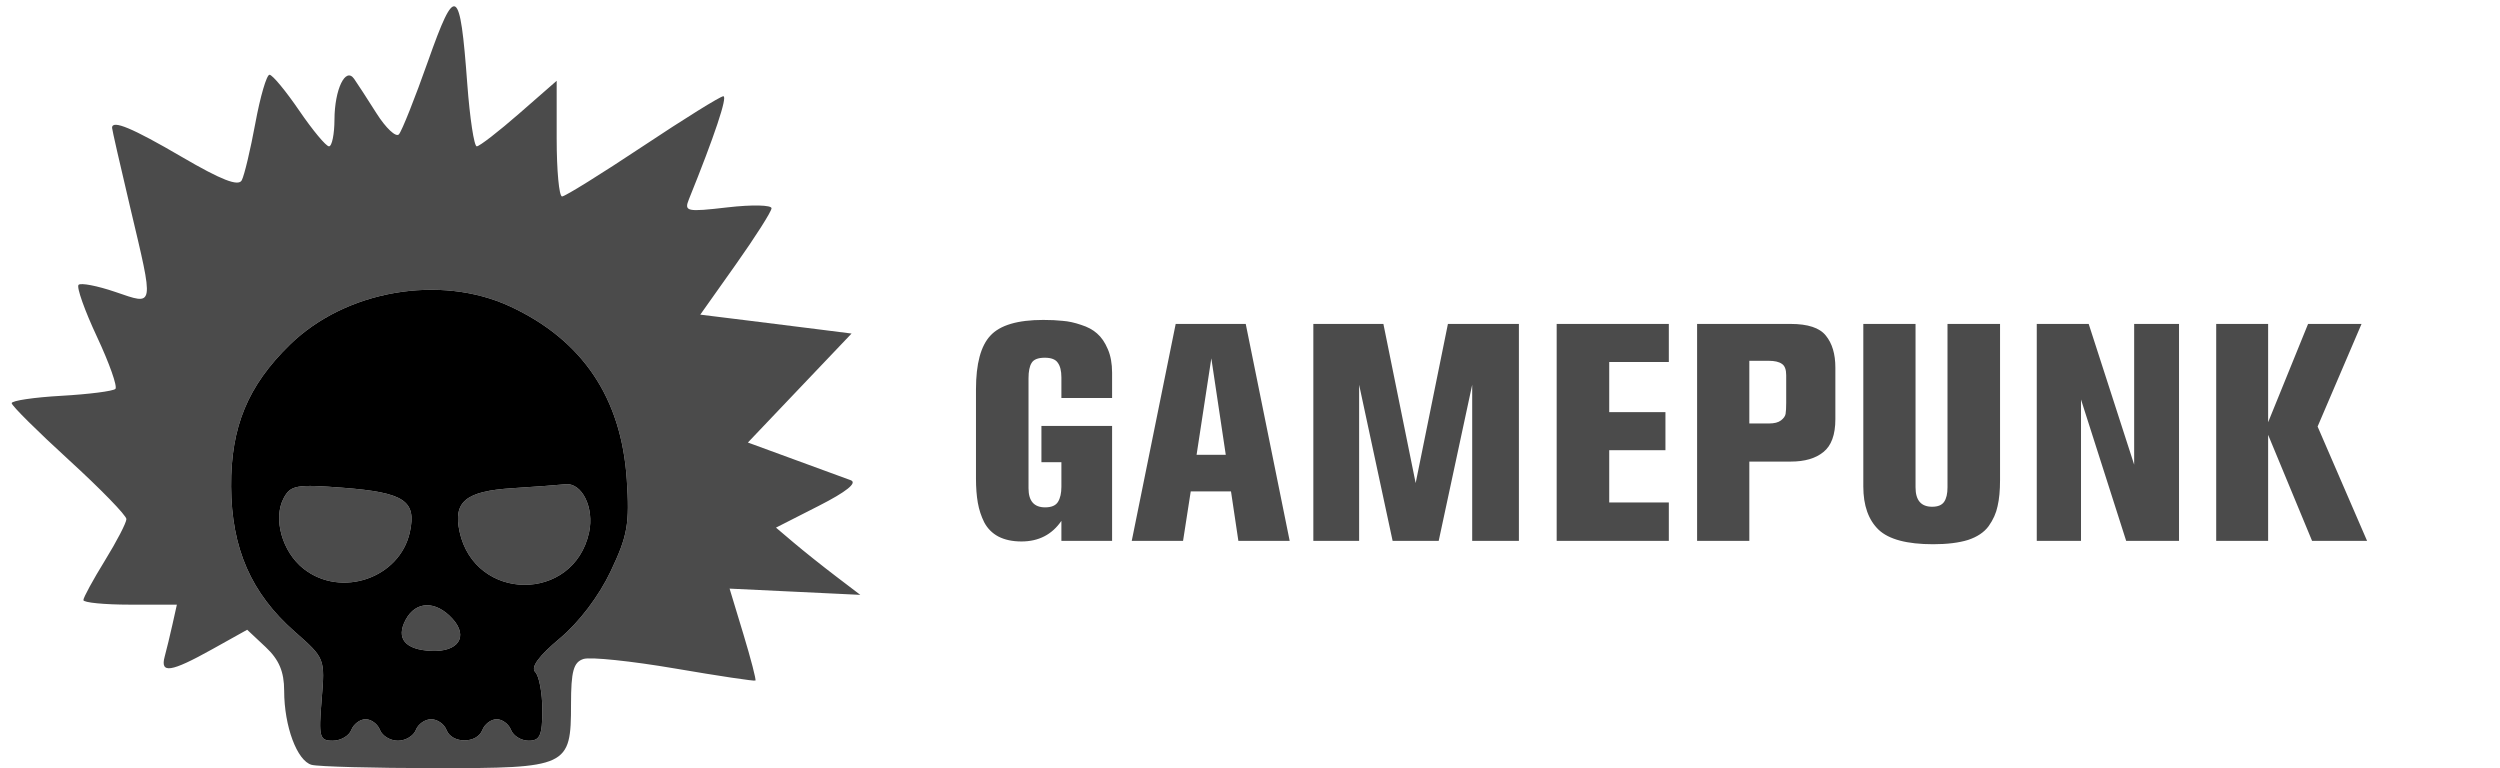 <?xml version="1.0" encoding="UTF-8"?> <svg xmlns="http://www.w3.org/2000/svg" width="179" height="55" viewBox="0 0 179 55" fill="none"><path d="M79.626 38.725H75.996V37.295C75.321 38.278 74.368 38.769 73.136 38.769C72.491 38.769 71.941 38.652 71.486 38.417C71.046 38.182 70.709 37.845 70.474 37.405C70.254 36.965 70.1 36.496 70.012 35.997C69.924 35.498 69.88 34.919 69.88 34.259V27.879C69.88 26.046 70.225 24.762 70.914 24.029C71.603 23.281 72.865 22.907 74.698 22.907C75.226 22.907 75.688 22.929 76.084 22.973C76.495 23.002 76.935 23.098 77.404 23.259C77.873 23.406 78.255 23.611 78.548 23.875C78.856 24.139 79.113 24.513 79.318 24.997C79.523 25.466 79.626 26.031 79.626 26.691V28.495H75.996V27.021C75.996 26.552 75.908 26.2 75.732 25.965C75.571 25.73 75.263 25.613 74.808 25.613C74.324 25.613 74.009 25.738 73.862 25.987C73.715 26.222 73.642 26.588 73.642 27.087V34.963C73.642 35.872 74.038 36.327 74.83 36.327C75.285 36.327 75.593 36.195 75.754 35.931C75.915 35.667 75.996 35.308 75.996 34.853V33.093H74.566V30.497H79.626V38.725ZM92.341 38.725H88.667L88.139 35.183H85.257L84.707 38.725H81.033L84.179 23.193H89.195L92.341 38.725ZM87.765 32.565L86.731 25.657L85.675 32.565H87.765ZM108.753 38.725H105.409V27.549L103.011 38.725H99.711L97.313 27.549V38.725H94.035V23.193H99.051L101.361 34.589L103.671 23.193H108.753V38.725ZM119.488 38.725H111.458V23.193H119.488V25.921H115.22V29.507H119.246V32.235H115.22V35.975H119.488V38.725ZM121.512 23.193H128.2C129.447 23.193 130.29 23.472 130.73 24.029C131.185 24.586 131.412 25.349 131.412 26.317V30.013C131.412 31.128 131.126 31.912 130.554 32.367C129.997 32.822 129.219 33.049 128.222 33.049H125.252V38.725H121.512V23.193ZM125.252 25.833V30.321H126.66C127.041 30.321 127.327 30.248 127.518 30.101C127.709 29.954 127.819 29.8 127.848 29.639C127.877 29.463 127.892 29.199 127.892 28.847V26.867C127.892 26.456 127.789 26.185 127.584 26.053C127.379 25.906 127.063 25.833 126.638 25.833H125.252ZM133.413 23.193H137.153V34.897C137.153 35.821 137.549 36.283 138.341 36.283C138.752 36.283 139.038 36.166 139.199 35.931C139.361 35.696 139.441 35.352 139.441 34.897V23.193H143.203V34.369C143.203 35.117 143.145 35.74 143.027 36.239C142.925 36.738 142.712 37.214 142.389 37.669C142.067 38.109 141.575 38.439 140.915 38.659C140.255 38.864 139.419 38.967 138.407 38.967C136.545 38.967 135.247 38.622 134.513 37.933C133.78 37.229 133.413 36.195 133.413 34.831V23.193ZM156.018 38.725H152.234L149 28.605V38.725H145.832V23.193H149.55L152.806 33.269V23.193H156.018V38.725ZM169.482 38.725H165.544L162.398 31.135V38.725H158.68V23.193H162.398V30.233L165.258 23.193H169.086L165.94 30.541L169.482 38.725Z" fill="#4B4B4B"></path><path fill-rule="evenodd" clip-rule="evenodd" d="M30.648 4.375C29.711 7.027 28.772 9.387 28.561 9.619C28.351 9.851 27.629 9.175 26.958 8.115C26.287 7.055 25.565 5.942 25.353 5.642C24.739 4.77 23.958 6.391 23.948 8.556C23.944 9.614 23.768 10.478 23.555 10.478C23.343 10.477 22.383 9.324 21.421 7.914C20.459 6.505 19.503 5.352 19.297 5.352C19.091 5.352 18.635 6.909 18.284 8.813C17.933 10.716 17.495 12.56 17.309 12.91C17.069 13.365 15.848 12.889 13.033 11.244C9.468 9.16 8.023 8.557 8.023 9.151C8.023 9.268 8.601 11.804 9.307 14.787C11.046 22.138 11.093 21.867 8.252 20.901C6.966 20.463 5.784 20.235 5.625 20.394C5.466 20.553 6.06 22.229 6.945 24.117C7.83 26.006 8.423 27.684 8.262 27.845C8.1 28.006 6.363 28.228 4.402 28.339C2.44 28.449 0.835 28.687 0.836 28.867C0.836 29.046 2.684 30.881 4.943 32.944C7.202 35.008 9.05 36.908 9.05 37.167C9.05 37.426 8.357 38.763 7.51 40.138C6.663 41.513 5.97 42.785 5.97 42.966C5.97 43.146 7.476 43.293 9.317 43.293H12.664L12.35 44.703C12.177 45.479 11.926 46.517 11.792 47.011C11.454 48.254 12.234 48.136 15.171 46.499L17.698 45.09L19.022 46.332C19.98 47.23 20.346 48.096 20.346 49.459C20.346 51.996 21.268 54.479 22.315 54.763C22.785 54.89 26.752 54.997 31.129 55C40.673 55.006 40.885 54.907 40.885 50.426C40.885 48.055 41.064 47.408 41.783 47.181C42.278 47.025 45.223 47.333 48.33 47.864C51.436 48.396 54.028 48.785 54.09 48.728C54.151 48.671 53.76 47.166 53.22 45.385L52.238 42.145L56.917 42.368L61.597 42.592L59.868 41.276C58.916 40.553 57.558 39.469 56.849 38.87L55.56 37.778L58.62 36.221C60.606 35.211 61.409 34.566 60.91 34.382C60.486 34.227 58.657 33.556 56.844 32.892L53.549 31.685L57.26 27.783L60.972 23.882L58.758 23.601C57.541 23.446 55.104 23.142 53.343 22.924L50.14 22.528L52.682 18.939C54.08 16.965 55.232 15.154 55.242 14.915C55.253 14.676 53.84 14.645 52.103 14.846C49.152 15.188 48.97 15.149 49.331 14.256C51.162 9.729 52.109 6.89 51.791 6.891C51.582 6.891 48.984 8.506 46.019 10.479C43.054 12.452 40.455 14.066 40.243 14.067C40.031 14.068 39.858 12.204 39.858 9.926V5.785L37.171 8.132C35.693 9.423 34.328 10.479 34.136 10.479C33.945 10.479 33.639 8.46 33.456 5.993C32.939 -1.002 32.615 -1.189 30.648 4.375ZM36.531 21.942C41.708 24.35 44.495 28.492 44.878 34.351C45.085 37.508 44.938 38.345 43.728 40.898C42.882 42.685 41.459 44.561 40.076 45.715C38.576 46.968 37.983 47.779 38.321 48.116C38.601 48.396 38.831 49.618 38.831 50.83C38.831 52.651 38.662 53.035 37.859 53.035C37.324 53.035 36.754 52.689 36.591 52.266C36.429 51.843 35.967 51.497 35.564 51.497C35.162 51.497 34.7 51.843 34.537 52.266C34.155 53.262 32.353 53.262 31.97 52.266C31.808 51.843 31.314 51.497 30.872 51.497C30.431 51.497 29.937 51.843 29.774 52.266C29.612 52.689 29.034 53.035 28.491 53.035C27.947 53.035 27.369 52.689 27.207 52.266C27.044 51.843 26.582 51.497 26.18 51.497C25.778 51.497 25.316 51.843 25.153 52.266C24.991 52.689 24.392 53.035 23.822 53.035C22.875 53.035 22.807 52.782 23.032 50.087C23.276 47.151 23.268 47.13 21.103 45.226C17.983 42.483 16.575 39.267 16.55 34.833C16.526 30.564 17.749 27.612 20.76 24.677C24.752 20.784 31.517 19.611 36.531 21.942ZM20.314 35.662C19.531 37.125 20.204 39.518 21.739 40.724C24.43 42.837 28.622 41.393 29.346 38.103C29.839 35.86 28.947 35.265 24.584 34.926C21.226 34.665 20.811 34.737 20.314 35.662ZM36.691 34.955C33.341 35.166 32.432 35.917 32.907 38.08C34.014 43.11 41.073 43.149 42.176 38.132C42.565 36.363 41.673 34.543 40.482 34.674C39.998 34.727 38.292 34.853 36.691 34.955ZM29.046 44.374C28.33 45.71 29 46.522 30.887 46.604C32.819 46.689 33.554 45.577 32.404 44.309C31.207 42.988 29.773 43.016 29.046 44.374Z" fill="#4B4B4B"></path><path fill-rule="evenodd" clip-rule="evenodd" d="M36.531 21.942C41.708 24.35 44.495 28.492 44.878 34.351C45.085 37.508 44.938 38.345 43.728 40.898C42.882 42.685 41.459 44.561 40.076 45.715C38.576 46.968 37.983 47.779 38.321 48.116C38.601 48.396 38.831 49.618 38.831 50.83C38.831 52.651 38.662 53.035 37.859 53.035C37.324 53.035 36.754 52.689 36.591 52.266C36.429 51.843 35.967 51.497 35.564 51.497C35.162 51.497 34.7 51.843 34.537 52.266C34.155 53.262 32.353 53.262 31.97 52.266C31.808 51.843 31.314 51.497 30.872 51.497C30.431 51.497 29.937 51.843 29.774 52.266C29.612 52.689 29.034 53.035 28.491 53.035C27.947 53.035 27.369 52.689 27.207 52.266C27.044 51.843 26.582 51.497 26.18 51.497C25.778 51.497 25.316 51.843 25.153 52.266C24.991 52.689 24.392 53.035 23.822 53.035C22.875 53.035 22.807 52.782 23.032 50.087C23.276 47.151 23.268 47.13 21.103 45.226C17.983 42.483 16.575 39.267 16.55 34.833C16.526 30.564 17.749 27.612 20.76 24.677C24.752 20.784 31.517 19.611 36.531 21.942ZM21.739 40.724C20.204 39.518 19.531 37.125 20.314 35.662C20.811 34.737 21.226 34.665 24.584 34.926C28.947 35.265 29.839 35.86 29.346 38.103C28.622 41.393 24.43 42.837 21.739 40.724ZM32.907 38.08C32.432 35.917 33.341 35.166 36.691 34.955C38.292 34.853 39.998 34.727 40.482 34.674C41.673 34.543 42.565 36.363 42.176 38.132C41.073 43.149 34.014 43.11 32.907 38.08ZM30.887 46.604C29 46.522 28.33 45.71 29.046 44.374C29.773 43.016 31.207 42.988 32.404 44.309C33.554 45.577 32.819 46.689 30.887 46.604Z" fill="black"></path></svg> 